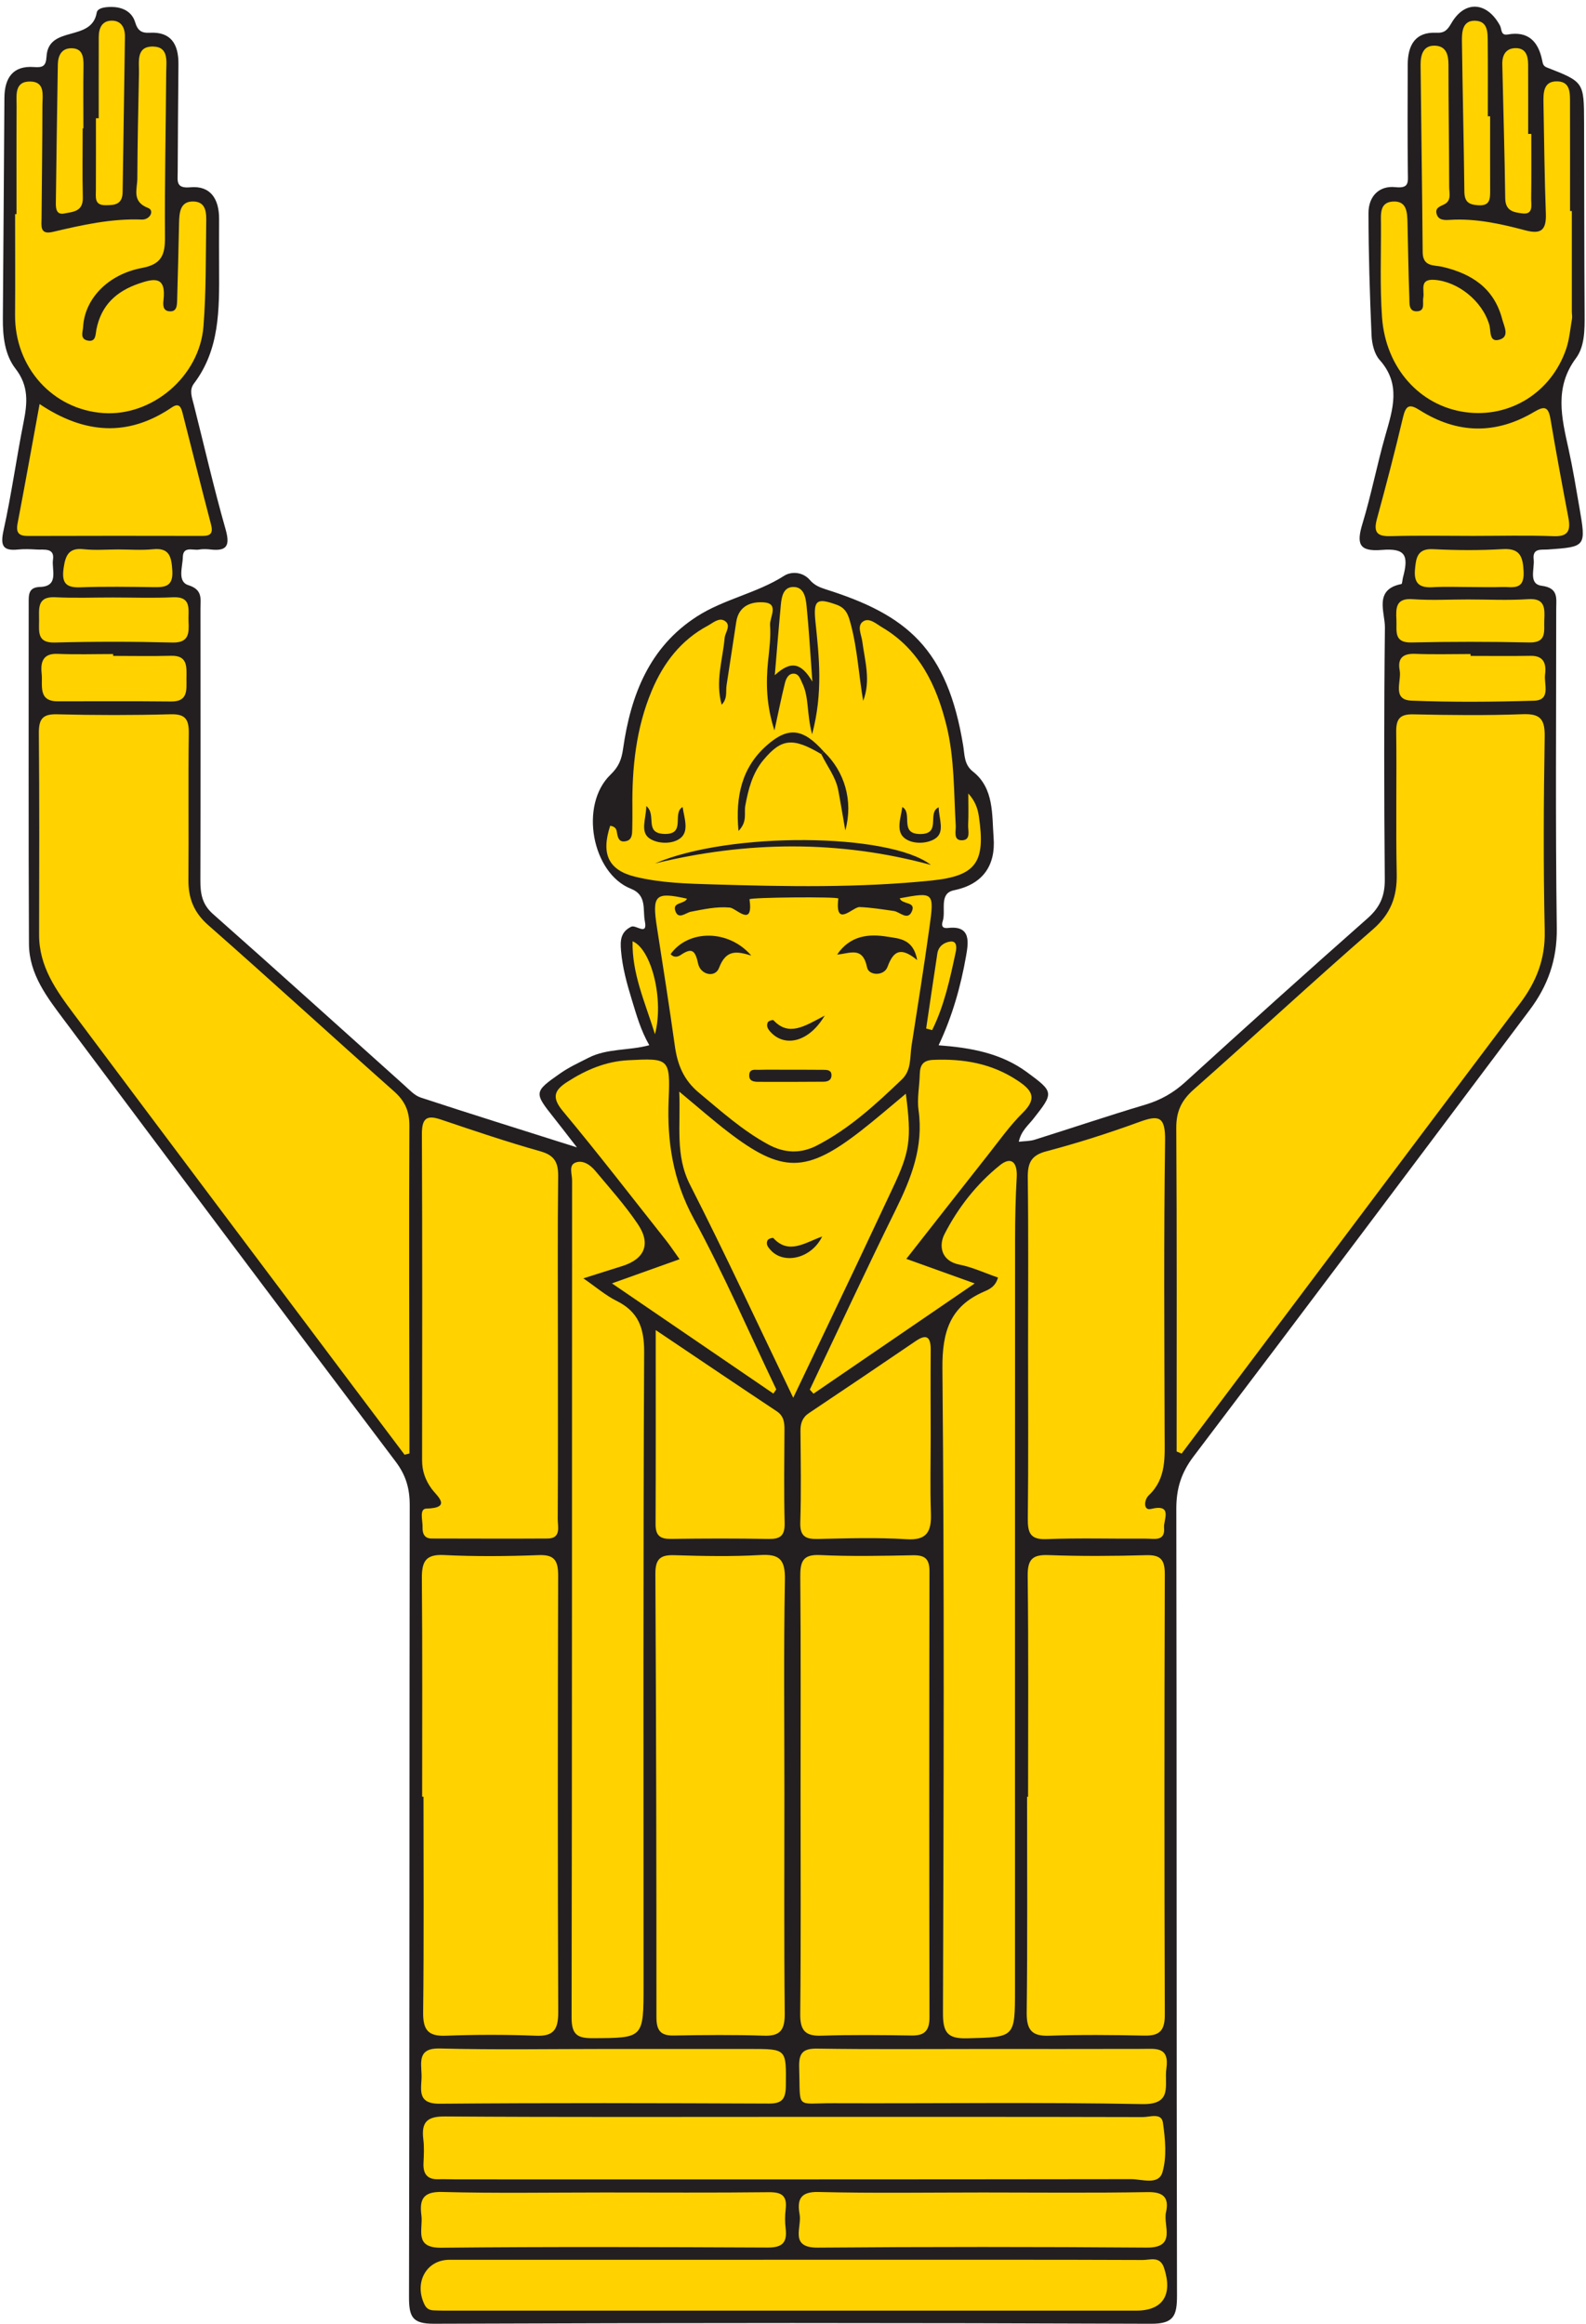 <?xml version="1.0" encoding="UTF-8" standalone="no"?><svg xmlns="http://www.w3.org/2000/svg" xmlns:xlink="http://www.w3.org/1999/xlink" fill="#000000" height="547.8" preserveAspectRatio="xMidYMid meet" version="1" viewBox="233.8 23.9 374.0 547.8" width="374" zoomAndPan="magnify"><g><g id="change1_1"><path d="M 474.051 293.043 C 474.574 290.504 476.25 289.199 477.484 287.633 C 482.332 281.48 482.344 281.328 475.988 276.656 C 469.82 272.121 462.672 270.871 455.137 270.305 C 458.363 263.477 460.348 256.473 461.605 249.297 C 462.152 246.184 462.887 242 457.375 242.648 C 455.898 242.82 455.789 242.016 456.109 241.035 C 456.914 238.543 455.141 234.504 458.762 233.762 C 465.629 232.355 468.609 227.855 468.109 221.371 C 467.691 215.953 468.25 209.727 463.242 205.793 C 461.125 204.129 461.289 201.867 460.945 199.746 C 457.211 176.785 447.672 168.859 428.504 162.816 C 427.055 162.359 425.816 161.824 424.801 160.645 C 423.07 158.633 420.352 158.586 418.734 159.617 C 412.246 163.766 404.574 165.086 398.137 169.223 C 386.969 176.406 382.539 187.688 380.73 200.414 C 380.371 202.941 379.719 204.637 377.762 206.52 C 370.371 213.633 373.367 229.773 382.605 233.414 C 386.406 234.91 385.336 238.391 385.859 241.02 C 386.59 244.672 383.75 241.809 382.648 242.352 C 380.102 243.609 380.051 245.66 380.246 248.016 C 380.578 251.984 381.629 255.777 382.785 259.547 C 383.883 263.129 384.875 266.746 386.91 270.285 C 382.094 271.605 377.02 270.984 372.574 273.25 C 370.297 274.41 367.945 275.492 365.859 276.957 C 359.668 281.293 359.703 281.469 364.484 287.477 C 365.953 289.32 367.379 291.195 369.848 294.375 C 356.52 290.152 344.734 286.48 333.012 282.625 C 331.539 282.141 330.301 280.766 329.07 279.664 C 314.051 266.219 299.102 252.688 284 239.336 C 281.43 237.059 281.039 234.492 281.051 231.355 C 281.113 210.055 281.094 188.758 281.07 167.461 C 281.07 165.148 281.684 162.922 278.227 161.844 C 275.551 161.012 276.871 157.527 276.914 155.242 C 276.961 152.559 279.301 153.703 280.727 153.453 C 281.613 153.297 282.555 153.336 283.453 153.434 C 287.281 153.859 288.113 152.59 286.98 148.613 C 284.207 138.883 281.953 128.992 279.469 119.176 C 279.051 117.527 278.375 115.836 279.535 114.309 C 285.629 106.281 285.512 96.824 285.465 87.371 C 285.445 83.414 285.453 79.453 285.465 75.496 C 285.477 70.766 283.41 67.598 278.66 68.051 C 275.23 68.375 275.691 66.555 275.703 64.488 C 275.762 56.008 275.785 47.527 275.879 39.047 C 275.93 34.297 274.098 31.352 269.148 31.617 C 267.148 31.727 266.273 31.129 265.66 29.117 C 264.941 26.758 262.895 25.672 260.551 25.555 C 259.105 25.48 256.82 25.633 256.609 26.875 C 255.422 33.922 245.223 29.723 244.773 37.219 C 244.637 39.547 243.875 39.855 241.762 39.703 C 236.938 39.348 234.867 42.168 234.84 46.969 C 234.738 64.305 234.594 81.637 234.473 98.973 C 234.441 103.199 234.934 107.566 237.453 110.805 C 240.633 114.891 240.262 118.91 239.355 123.457 C 237.668 131.922 236.5 140.504 234.637 148.926 C 233.824 152.594 234.52 153.801 238.062 153.441 C 239.508 153.297 240.984 153.355 242.438 153.445 C 244.133 153.551 246.734 152.953 246.293 155.852 C 245.945 158.145 247.809 162.129 243.219 162.262 C 240.469 162.344 240.566 164.137 240.566 166.105 C 240.578 192.867 240.496 219.633 240.629 246.398 C 240.664 253.602 244.961 259.062 248.965 264.414 C 274.949 299.145 300.965 333.852 327.105 368.453 C 329.52 371.648 330.422 374.773 330.418 378.738 C 330.324 440.941 330.402 503.141 330.25 565.34 C 330.238 570.094 331.062 571.691 336.113 571.676 C 392.488 571.457 448.867 571.453 505.242 571.68 C 510.594 571.699 511.363 569.797 511.352 564.969 C 511.219 503.172 511.301 441.375 511.191 379.578 C 511.184 374.805 512.344 371.066 515.254 367.23 C 541.805 332.242 568.156 297.094 594.531 261.965 C 598.762 256.328 601.012 250.172 600.91 242.699 C 600.574 217.641 600.785 192.578 600.777 167.516 C 600.777 164.961 601.375 162.508 597.355 161.984 C 594.16 161.57 595.715 157.984 595.461 155.77 C 595.141 153.039 597.27 153.547 598.816 153.438 C 607.82 152.793 607.84 152.793 606.25 143.562 C 605.449 138.934 604.691 134.293 603.68 129.715 C 602.059 122.379 600.285 115.258 605.434 108.34 C 607.508 105.555 607.496 101.633 607.473 97.992 C 607.379 82.914 607.391 67.836 607.348 52.758 C 607.32 43.234 607.312 43.215 598.57 39.805 C 597.711 39.469 597.617 38.91 597.473 38.172 C 596.562 33.609 594.109 31.184 589.355 32.027 C 587.637 32.336 587.988 30.793 587.508 29.914 C 584.449 24.293 579.242 23.926 576.094 29.305 C 575.121 30.969 574.465 31.715 572.496 31.621 C 567.555 31.383 565.77 34.523 565.758 39.141 C 565.73 47.621 565.691 56.105 565.789 64.586 C 565.816 66.836 566.145 68.371 562.879 68.02 C 559.016 67.602 556.508 70.172 556.508 74.129 C 556.516 83.727 556.812 93.328 557.227 102.922 C 557.309 104.91 557.887 107.352 559.121 108.73 C 564.254 114.453 562.238 120.41 560.469 126.605 C 558.516 133.453 557.172 140.488 555.102 147.293 C 553.641 152.078 554.227 153.98 559.629 153.539 C 565.129 153.09 566.078 154.707 564.645 160.004 C 564.496 160.539 564.477 161.531 564.266 161.574 C 557.68 162.867 560.426 168.238 560.383 171.875 C 560.148 191.664 560.18 211.457 560.352 231.246 C 560.383 235.207 559.148 237.852 556.25 240.41 C 541.828 253.133 527.539 266.016 513.312 278.969 C 510.496 281.527 507.48 283.234 503.883 284.305 C 495.137 286.91 486.48 289.84 477.77 292.57 C 476.641 292.922 475.398 292.883 474.051 293.043" fill="#231f20"/></g><g id="change2_1"><path d="M 330.352 366.523 C 329.969 366.621 329.59 366.723 329.203 366.82 C 325.188 361.484 321.16 356.152 317.148 350.809 C 295.148 321.512 273.129 292.238 251.184 262.895 C 247.066 257.387 243.004 251.762 243.02 244.25 C 243.047 228.434 243.109 212.613 242.961 196.801 C 242.93 193.406 243.82 192.195 247.242 192.281 C 256.164 192.508 265.105 192.516 274.031 192.277 C 277.469 192.188 278.367 193.402 278.32 196.785 C 278.156 208.27 278.332 219.758 278.23 231.242 C 278.191 235.656 279.504 238.992 282.906 241.984 C 297.609 254.91 312.055 268.152 326.699 281.148 C 329.266 283.422 330.355 285.762 330.34 289.328 C 330.215 313.43 330.32 337.531 330.352 361.633 C 330.355 363.262 330.352 364.891 330.352 366.523" fill="#ffd200"/></g><g id="change2_2"><path d="M 512.445 366.555 C 512.055 366.391 511.656 366.223 511.266 366.059 C 511.266 340.652 511.344 315.246 511.18 289.84 C 511.156 285.855 512.43 283.254 515.312 280.711 C 529.445 268.227 543.285 255.379 557.512 243.012 C 561.734 239.34 563.285 235.312 563.164 229.824 C 562.926 218.711 563.188 207.586 563.043 196.469 C 563 193.281 563.98 192.227 567.094 192.293 C 575.664 192.48 584.25 192.574 592.812 192.262 C 596.852 192.113 598.133 193.227 598.059 197.547 C 597.805 212.809 597.727 228.082 598.066 243.34 C 598.219 250.02 596.051 255.383 592.234 260.438 C 576.32 281.539 560.457 302.68 544.574 323.809 C 533.867 338.055 523.156 352.305 512.445 366.555" fill="#ffd200"/></g><g id="change3_1"><path d="M 403.98 190.027 C 405.414 188.516 404.91 186.922 405.125 185.504 C 405.887 180.492 406.652 175.48 407.422 170.469 C 408.027 166.555 411.164 165.676 413.973 165.898 C 417.613 166.184 415.254 169.426 415.391 171.254 C 415.598 174.039 415.215 176.887 414.926 179.691 C 414.375 185.02 414.531 190.246 416.426 196.082 C 417.348 191.84 418.039 188.391 418.879 184.98 C 419.137 183.93 419.676 182.684 420.953 182.699 C 422.234 182.715 422.551 184.055 423.023 185.027 C 424.602 188.289 423.996 192.102 425.305 196.996 C 427.926 187.105 426.949 178.734 426.082 170.348 C 425.562 165.293 426.461 164.785 431.102 166.461 C 433.445 167.305 433.898 169.07 434.441 171.113 C 436.012 177.004 436.305 183.102 437.348 189.109 C 439.191 184.371 437.754 179.738 437.133 175.07 C 436.922 173.484 435.801 171.398 437.359 170.379 C 438.797 169.434 440.453 170.977 441.836 171.793 C 450.547 176.934 454.637 185.367 457 194.953 C 458.906 202.684 458.699 210.633 459.176 218.512 C 459.254 219.824 458.504 222.082 460.727 221.977 C 462.812 221.875 462.031 219.672 462.102 218.336 C 462.23 215.879 462.137 213.41 462.137 210.945 C 463.754 212.723 464.355 214.484 464.625 216.301 C 466.242 227.207 464.027 230.387 453.41 231.473 C 436.332 233.215 419.191 232.895 402.07 232.387 C 395.891 232.203 389.676 232.059 383.602 230.574 C 377.336 229.043 375.484 225.285 377.688 218.566 C 378.473 218.66 379.105 219.039 379.234 219.859 C 379.457 221.246 379.676 222.633 381.504 222.164 C 382.832 221.828 382.867 220.566 382.891 219.422 C 382.926 217.727 382.945 216.031 382.926 214.34 C 382.816 204.848 383.789 195.543 387.488 186.727 C 390.25 180.145 394.395 174.785 400.648 171.43 C 401.895 170.766 403.324 169.398 404.68 170.246 C 406.34 171.285 404.793 172.949 404.676 174.316 C 404.23 179.43 402.426 184.484 403.98 190.027" fill="#ffd200"/></g><g id="change3_2"><path d="M 475.996 447.445 C 476.074 447.445 476.152 447.445 476.234 447.445 C 476.234 430.113 476.355 412.781 476.141 395.453 C 476.09 391.395 477.32 390.348 481.082 390.484 C 488.73 390.77 496.398 390.715 504.055 390.504 C 507.336 390.414 508.48 391.398 508.473 394.922 C 508.363 429.582 508.359 464.246 508.473 498.906 C 508.484 502.707 507.102 503.82 503.668 503.75 C 496.195 503.598 488.711 503.523 481.242 503.777 C 477.211 503.918 475.859 502.547 475.91 498.297 C 476.113 481.348 475.996 464.395 475.996 447.445" fill="#ffd200"/></g><g id="change3_3"><path d="M 333.664 447.434 C 333.559 447.434 333.453 447.434 333.348 447.434 C 333.348 430.297 333.43 413.16 333.281 396.027 C 333.246 392.062 334.113 390.258 338.438 390.469 C 345.895 390.836 353.387 390.77 360.852 390.488 C 364.578 390.348 365.43 391.801 365.418 395.355 C 365.32 429.633 365.305 463.91 365.438 498.191 C 365.453 502.293 364.383 503.945 360.219 503.781 C 353.121 503.504 345.996 503.516 338.895 503.777 C 334.844 503.93 333.531 502.508 333.582 498.281 C 333.781 481.336 333.664 464.383 333.664 447.434" fill="#ffd200"/></g><g id="change3_4"><path d="M 418.77 446.551 C 418.77 463.879 418.672 481.203 418.848 498.527 C 418.887 502.402 417.824 503.902 413.961 503.77 C 406.855 503.531 399.742 503.613 392.633 503.73 C 389.559 503.781 388.594 502.527 388.594 499.375 C 388.602 464.535 388.531 429.699 388.348 394.863 C 388.332 391.277 389.633 390.406 392.844 390.508 C 399.586 390.715 406.348 390.855 413.074 390.469 C 417.52 390.211 418.98 391.414 418.891 396.27 C 418.582 413.023 418.773 429.789 418.77 446.551" fill="#ffd200"/></g><g id="change3_5"><path d="M 422.586 447.168 C 422.586 430.023 422.672 412.879 422.516 395.734 C 422.484 392.086 423.016 390.273 427.164 390.473 C 434.441 390.82 441.75 390.664 449.043 390.523 C 451.762 390.473 452.988 391.219 452.98 394.285 C 452.914 429.328 452.914 464.371 452.984 499.414 C 452.988 502.605 451.812 503.77 448.809 503.727 C 441.699 503.621 434.578 503.543 427.473 503.77 C 423.703 503.887 422.461 502.574 422.504 498.602 C 422.691 481.461 422.586 464.312 422.586 447.168" fill="#ffd200"/></g><g id="change2_3"><path d="M 469.141 325.059 C 465.949 323.957 463.082 322.602 460.074 322.016 C 455.602 321.141 455.184 317.449 456.508 314.852 C 459.707 308.578 464.121 302.973 469.586 298.582 C 472.27 296.422 473.746 297.879 473.555 301.387 C 473.285 306.266 473.164 311.16 473.164 316.051 C 473.137 374.984 473.148 433.914 473.148 492.848 C 473.148 504.336 473.141 504.09 461.852 504.387 C 457.234 504.508 456.148 503.043 456.164 498.422 C 456.32 447.773 456.5 397.125 456.035 346.48 C 455.953 337.695 457.914 331.824 465.801 328.391 C 467.039 327.852 468.527 327.234 469.141 325.059" fill="#ffd200"/></g><g id="change2_4"><path d="M 371.367 325.246 C 374.395 327.332 376.633 329.285 379.188 330.551 C 384.238 333.059 385.727 336.805 385.699 342.629 C 385.453 392.367 385.559 442.109 385.559 491.852 C 385.559 504.445 385.559 504.293 373.57 504.359 C 369.863 504.375 368.578 503.488 368.586 499.395 C 368.711 433.641 368.668 367.887 368.703 302.129 C 368.707 300.73 367.902 298.688 369.355 298.023 C 371.109 297.227 372.934 298.414 374.145 299.867 C 377.602 303.996 381.227 308.027 384.227 312.492 C 387.379 317.184 385.789 320.727 380.449 322.375 C 377.715 323.219 374.992 324.098 371.367 325.246" fill="#ffd200"/></g><g id="change3_6"><path d="M 476.234 341.688 C 476.234 328.32 476.336 314.953 476.164 301.586 C 476.117 298.07 476.91 296.25 480.52 295.301 C 487.906 293.352 495.223 291.02 502.414 288.395 C 506.91 286.758 508.629 286.879 508.543 292.746 C 508.215 315.902 508.375 339.062 508.434 362.223 C 508.445 367.32 508.898 372.41 504.727 376.355 C 503.539 377.477 503.383 380.059 505.223 379.605 C 510.473 378.312 508.133 382.254 508.297 383.98 C 508.617 387.344 505.934 386.594 504.078 386.605 C 496.242 386.66 488.398 386.414 480.574 386.719 C 476.715 386.871 476.133 385.227 476.172 381.789 C 476.324 368.426 476.234 355.059 476.234 341.688" fill="#ffd200"/></g><g id="change3_7"><path d="M 365.359 340.719 C 365.359 354.469 365.395 368.219 365.32 381.965 C 365.312 383.801 366.188 386.551 362.922 386.574 C 353.809 386.633 344.691 386.582 335.578 386.574 C 333.855 386.574 333.395 385.355 333.449 383.938 C 333.508 382.379 332.598 379.562 334.348 379.52 C 340.539 379.363 336.773 376.492 335.602 374.883 C 334.094 372.801 333.336 370.695 333.336 368.137 C 333.363 342.52 333.402 316.902 333.289 291.289 C 333.27 287.562 334.363 286.656 337.738 287.801 C 345.512 290.426 353.289 293.062 361.172 295.281 C 364.457 296.207 365.461 297.785 365.422 301.164 C 365.27 314.348 365.359 327.531 365.359 340.719" fill="#ffd200"/></g><g id="change2_5"><path d="M 445.969 235.652 C 454.027 234.164 454.129 234.18 452.969 242.562 C 451.68 251.863 450.199 261.137 448.754 270.414 C 448.328 273.145 448.77 276.145 446.488 278.336 C 440.336 284.238 434.066 289.98 426.473 293.91 C 422.594 295.918 418.762 295.746 414.949 293.68 C 408.93 290.414 403.855 285.848 398.598 281.473 C 395.02 278.496 393.559 274.902 392.941 270.473 C 391.641 261.172 390.184 251.895 388.734 242.621 C 387.523 234.832 388.266 234.078 395.805 235.746 C 395.18 237.066 392.395 236.527 393.02 238.543 C 393.734 240.844 395.508 239.051 396.719 238.82 C 399.762 238.246 402.723 237.562 405.902 237.844 C 407.406 237.973 411.5 242.711 410.547 235.895 C 410.48 235.422 431.547 235.238 431.488 235.711 C 430.637 242.797 434.898 237.66 436.504 237.723 C 439.258 237.832 441.906 238.266 444.605 238.652 C 445.98 238.848 447.883 241.074 448.863 238.656 C 449.793 236.371 446.504 237.176 445.969 235.652" fill="#ffd200"/></g><g id="change3_8"><path d="M 421.316 522.906 C 448.648 522.906 475.98 522.887 503.312 522.957 C 504.953 522.961 507.688 521.871 508.031 524.27 C 508.586 528.125 508.984 532.387 507.914 535.984 C 506.996 539.07 503.094 537.582 500.535 537.586 C 447.539 537.664 394.547 537.645 341.551 537.641 C 340.094 537.641 338.637 537.562 337.18 537.609 C 334.633 537.688 333.547 536.441 333.664 533.84 C 333.75 531.961 333.855 530.055 333.625 528.199 C 333.105 524.008 334.637 522.777 338.773 522.809 C 366.285 523 393.801 522.906 421.316 522.906" fill="#ffd200"/></g><g id="change3_9"><path d="M 421.25 556.59 C 427.992 556.59 434.734 556.59 441.473 556.59 C 462.07 556.59 482.668 556.562 503.266 556.645 C 505.047 556.648 507.367 555.633 508.316 558.559 C 510.379 564.902 508.004 568.586 501.73 568.586 C 447.957 568.59 394.188 568.59 340.414 568.586 C 338.957 568.586 337.496 568.594 336.043 568.523 C 335.117 568.48 334.391 568.16 333.898 567.145 C 331.391 561.949 334.328 556.598 339.785 556.598 C 366.941 556.586 394.098 556.59 421.25 556.59" fill="#ffd200"/></g><g id="change3_10"><path d="M 237.359 74.379 C 237.473 74.379 237.586 74.379 237.695 74.379 C 237.695 65.906 237.664 57.434 237.715 48.961 C 237.73 46.426 237.105 43.047 240.969 43.117 C 244.523 43.18 243.801 46.422 243.801 48.719 C 243.797 57.562 243.66 66.41 243.598 75.258 C 243.586 77.086 243.105 79.305 246.258 78.562 C 253.164 76.938 260.078 75.379 267.25 75.66 C 269.148 75.734 270.293 73.535 268.73 72.93 C 264.809 71.418 266.172 68.512 266.184 65.98 C 266.227 57.703 266.395 49.426 266.57 41.148 C 266.629 38.457 265.812 34.766 269.961 34.875 C 273.656 34.973 273.008 38.43 272.992 40.961 C 272.906 53.945 272.609 66.93 272.703 79.914 C 272.73 84.16 271.754 86.219 267.281 87.062 C 259.148 88.594 253.758 94.438 253.402 100.934 C 253.34 102.09 252.57 103.797 254.48 104.184 C 256.457 104.586 256.301 102.742 256.527 101.59 C 257.672 95.793 261.266 92.57 266.52 90.754 C 270.242 89.461 272.996 89.031 272.359 94.605 C 272.242 95.629 272.129 97.09 273.633 97.273 C 275.52 97.508 275.535 95.906 275.574 94.629 C 275.758 88.609 275.883 82.586 276.02 76.566 C 276.074 73.996 276.254 71.234 279.555 71.402 C 282.574 71.559 282.461 74.363 282.426 76.586 C 282.309 84.676 282.414 92.793 281.777 100.844 C 280.844 112.66 269.699 122.051 258.203 121.273 C 246.195 120.461 237.25 110.477 237.352 98.094 C 237.414 90.188 237.359 82.281 237.359 74.379" fill="#ffd200"/></g><g id="change3_11"><path d="M 604.035 73.645 C 604.176 73.645 604.316 73.645 604.457 73.645 C 604.457 81.559 604.457 89.473 604.461 97.387 C 604.461 97.949 604.594 98.531 604.496 99.074 C 604.078 101.477 603.879 103.965 603.094 106.238 C 599.547 116.496 589.801 122.496 579.336 121.055 C 568.637 119.582 560.551 110.68 559.699 98.66 C 559.184 91.348 559.492 83.969 559.449 76.621 C 559.434 74.359 559.125 71.629 562.195 71.414 C 565.609 71.176 565.645 74.012 565.707 76.531 C 565.848 82.371 565.918 88.211 566.141 94.047 C 566.191 95.395 565.902 97.504 568.133 97.27 C 569.926 97.082 569.203 95.242 569.43 94.062 C 569.766 92.32 568.391 89.617 572.039 89.867 C 577.57 90.246 583.348 94.832 584.992 100.453 C 585.422 101.914 584.895 104.633 587.312 103.992 C 589.895 103.312 588.48 100.844 588.059 99.211 C 586.121 91.742 580.742 88.391 573.898 86.789 C 571.961 86.34 569.312 86.852 569.285 83.336 C 569.172 68.641 568.938 53.945 568.793 39.25 C 568.77 36.809 569.414 34.48 572.344 34.676 C 574.809 34.844 575.371 36.781 575.367 39.164 C 575.363 48.773 575.523 58.383 575.539 67.992 C 575.539 69.383 576.113 71.141 574.453 72.023 C 573.477 72.547 572.191 72.828 572.555 74.262 C 572.969 75.902 574.508 75.801 575.742 75.727 C 581.824 75.352 587.699 76.664 593.5 78.199 C 597.129 79.16 598.473 78.211 598.332 74.285 C 598.016 65.625 597.93 56.961 597.773 48.297 C 597.73 45.766 597.711 42.934 601.137 43.082 C 604.195 43.215 604.02 45.941 604.027 48.211 C 604.051 56.688 604.035 65.168 604.035 73.645" fill="#ffd200"/></g><g id="change2_6"><path d="M 420.852 353.395 C 412.504 336.066 404.824 319.473 396.531 303.215 C 392.945 296.184 394.348 289.254 393.973 281.227 C 398.441 284.926 401.887 287.965 405.516 290.746 C 418.246 300.512 423.938 300.465 436.754 290.512 C 440.297 287.762 443.688 284.801 447.41 281.715 C 448.812 292.52 448.379 295.359 444.254 304.086 C 441.375 310.172 438.539 316.277 435.652 322.359 C 430.863 332.441 426.043 342.512 420.852 353.395" fill="#ffd200"/></g><g id="change2_7"><path d="M 416.855 351.418 C 416.625 351.746 416.395 352.074 416.168 352.406 C 403.648 343.863 391.133 335.32 378.105 326.43 C 383.824 324.387 388.727 322.637 394.051 320.734 C 392.762 318.938 391.859 317.562 390.844 316.277 C 382.773 306.086 374.828 295.773 366.512 285.801 C 363.727 282.461 364.645 280.809 367.625 278.895 C 372.023 276.074 376.684 274.102 381.922 273.828 C 391.559 273.332 391.883 273.348 391.477 283.172 C 391.066 293.141 392.535 302.227 397.398 311.188 C 404.492 324.246 410.426 337.973 416.855 351.418" fill="#ffd200"/></g><g id="change2_8"><path d="M 425.633 352.434 C 425.34 352.113 425.051 351.793 424.762 351.473 C 431.496 337.32 438.094 323.098 445.027 309.051 C 448.691 301.621 451.621 294.234 450.406 285.617 C 450.02 282.883 450.625 280.004 450.691 277.188 C 450.742 274.977 451.434 273.844 453.887 273.742 C 460.965 273.445 467.613 274.559 473.707 278.59 C 477.004 280.766 478.594 282.66 474.984 286.215 C 471.977 289.18 469.48 292.719 466.836 296.066 C 460.438 304.164 454.082 312.301 447.523 320.656 C 453.074 322.648 457.898 324.383 463.645 326.445 C 450.371 335.52 438 343.977 425.633 352.434" fill="#ffd200"/></g><g id="change3_12"><path d="M 388.426 337.441 C 398.68 344.332 407.789 350.492 416.949 356.57 C 418.598 357.664 418.797 359.129 418.785 360.902 C 418.742 368.238 418.645 375.582 418.828 382.914 C 418.902 385.996 417.723 386.727 414.988 386.676 C 407.344 386.535 399.691 386.559 392.043 386.664 C 389.574 386.699 388.379 385.984 388.395 383.211 C 388.461 368.375 388.426 353.539 388.426 337.441" fill="#ffd200"/></g><g id="change3_13"><path d="M 453.266 362.449 C 453.266 368.48 453.105 374.52 453.32 380.543 C 453.477 384.914 452.418 387.055 447.562 386.742 C 440.656 386.301 433.699 386.523 426.77 386.68 C 423.93 386.742 422.406 386.246 422.52 382.75 C 422.75 375.594 422.625 368.426 422.562 361.266 C 422.547 359.418 422.992 358.055 424.578 356.996 C 433 351.375 441.387 345.699 449.766 340.008 C 452.359 338.246 453.289 339.125 453.27 342.09 C 453.223 348.875 453.254 355.664 453.266 362.449" fill="#ffd200"/></g><g id="change3_14"><path d="M 243.137 119.145 C 253.723 126.238 264.012 126.938 274.309 119.941 C 276.109 118.719 276.527 120 276.867 121.328 C 279.105 130.059 281.27 138.812 283.559 147.527 C 284.102 149.598 283.473 150.238 281.531 150.234 C 267.855 150.207 254.176 150.199 240.496 150.246 C 238.422 150.254 237.488 149.684 237.945 147.293 C 239.703 138.117 241.344 128.918 243.137 119.145" fill="#ffd200"/></g><g id="change3_15"><path d="M 581.07 150.23 C 574.699 150.23 568.324 150.105 561.953 150.285 C 558.938 150.371 557.531 149.781 558.488 146.266 C 560.656 138.309 562.754 130.324 564.641 122.293 C 565.32 119.398 566.18 119.062 568.598 120.594 C 577.43 126.191 586.496 126.359 595.484 121.047 C 597.871 119.633 598.902 119.578 599.422 122.668 C 600.727 130.438 602.176 138.188 603.645 145.93 C 604.219 148.945 603.621 150.426 600.191 150.297 C 593.824 150.062 587.445 150.23 581.07 150.23" fill="#ffd200"/></g><g id="change2_9"><path d="M 465.598 540.73 C 478.535 540.73 491.473 540.871 504.406 540.645 C 508.09 540.578 509.555 541.871 508.754 545.406 C 508.039 548.531 511.352 553.773 504.258 553.723 C 478.383 553.531 452.508 553.523 426.633 553.73 C 419.855 553.785 422.922 548.93 422.363 545.914 C 421.727 542.445 422.496 540.516 426.785 540.617 C 439.719 540.934 452.66 540.73 465.598 540.73" fill="#ffd200"/></g><g id="change2_10"><path d="M 465.402 506.898 C 477.992 506.898 490.578 506.922 503.164 506.883 C 506.312 506.871 509.605 506.297 508.848 511.512 C 508.289 515.352 510.512 520.043 503.129 519.898 C 478.871 519.422 454.602 519.781 430.336 519.688 C 421.223 519.648 422.59 521.367 422.254 511.285 C 422.141 507.816 423.152 506.77 426.547 506.82 C 439.496 507.016 452.449 506.898 465.402 506.898" fill="#ffd200"/></g><g id="change2_11"><path d="M 376.285 540.73 C 389.211 540.73 402.133 540.816 415.055 540.668 C 418.066 540.633 419.48 541.418 419.066 544.723 C 418.883 546.203 418.883 547.746 419.066 549.227 C 419.488 552.676 418.148 553.727 414.812 553.711 C 389.152 553.594 363.488 553.496 337.828 553.754 C 331.332 553.82 333.605 549.398 333.176 546.152 C 332.656 542.273 333.652 540.496 338.07 540.613 C 350.801 540.949 363.547 540.73 376.285 540.73" fill="#ffd200"/></g><g id="change2_12"><path d="M 376.32 506.898 C 387.801 506.898 399.277 506.898 410.754 506.898 C 419.348 506.898 419.199 506.898 419.113 515.551 C 419.078 518.703 418.234 519.781 415.109 519.77 C 389.238 519.668 363.363 519.59 337.496 519.809 C 331.773 519.855 333.312 516.051 333.211 512.996 C 333.109 509.914 332.297 506.648 337.52 506.785 C 350.445 507.129 363.387 506.898 376.32 506.898" fill="#ffd200"/></g><g id="change3_16"><path d="M 580.578 178.074 C 580.582 178.223 580.582 178.371 580.582 178.52 C 585.309 178.52 590.035 178.578 594.758 178.5 C 597.844 178.449 598.48 180.359 598.148 182.898 C 597.848 185.195 599.605 188.961 595.539 189.078 C 585.914 189.363 576.266 189.445 566.652 189.062 C 561.949 188.875 564.352 184.488 563.863 181.926 C 563.312 179.035 564.668 177.918 567.512 178.031 C 571.863 178.203 576.223 178.074 580.578 178.074" fill="#ffd200"/></g><g id="change3_17"><path d="M 260.484 178.078 C 260.484 178.227 260.484 178.371 260.484 178.516 C 265.039 178.516 269.598 178.609 274.152 178.488 C 278.16 178.383 277.781 181.199 277.77 183.855 C 277.762 186.492 278.203 189.301 274.184 189.258 C 265.258 189.16 256.324 189.23 247.395 189.219 C 242.648 189.215 243.918 185.379 243.621 182.676 C 243.316 179.918 243.957 177.891 247.383 178.035 C 251.742 178.219 256.117 178.078 260.484 178.078" fill="#ffd200"/></g><g id="change2_13"><path d="M 260.441 164.746 C 265.156 164.746 269.879 164.918 274.586 164.695 C 279.16 164.48 278.125 167.746 278.258 170.383 C 278.398 173.188 278.367 175.465 274.441 175.363 C 265.199 175.125 255.941 175.121 246.695 175.363 C 242.609 175.469 242.992 172.949 243.016 170.27 C 243.039 167.484 242.414 164.457 246.84 164.688 C 251.363 164.922 255.906 164.738 260.441 164.746" fill="#ffd200"/></g><g id="change2_14"><path d="M 579.98 165.211 C 584.711 165.211 589.453 165.457 594.16 165.137 C 598.137 164.867 598.105 167.25 597.961 170.055 C 597.836 172.562 598.688 175.441 594.438 175.348 C 585.168 175.145 575.887 175.145 566.617 175.348 C 562.367 175.441 563.219 172.566 563.094 170.059 C 562.953 167.254 562.914 164.848 566.895 165.141 C 571.234 165.457 575.617 165.211 579.98 165.211" fill="#ffd200"/></g><g id="change3_18"><path d="M 584.648 51.32 C 584.828 51.32 585.008 51.32 585.188 51.32 C 585.188 57.129 585.172 62.941 585.195 68.75 C 585.203 70.762 585.211 72.477 582.395 72.285 C 580.207 72.141 579.141 71.555 579.117 69.043 C 578.992 57.242 578.691 45.438 578.543 33.637 C 578.512 31.371 578.684 28.656 581.73 28.789 C 584.738 28.922 584.609 31.664 584.629 33.902 C 584.684 39.707 584.648 45.516 584.648 51.32" fill="#ffd200"/></g><g id="change3_19"><path d="M 256.422 51.777 C 256.641 51.777 256.859 51.777 257.078 51.777 C 257.078 45.391 257.066 39.004 257.086 32.617 C 257.09 30.512 257.867 28.789 260.133 28.77 C 262.383 28.746 263.289 30.43 263.262 32.543 C 263.105 44.762 262.883 56.98 262.715 69.199 C 262.672 72.223 260.68 72.277 258.586 72.27 C 256.027 72.258 256.406 70.395 256.41 68.691 C 256.438 63.055 256.422 57.418 256.422 51.777" fill="#ffd200"/></g><g id="change3_20"><path d="M 253.465 54.16 C 253.406 54.16 253.352 54.16 253.293 54.16 C 253.293 59.598 253.195 65.031 253.328 70.465 C 253.41 73.812 251.008 73.812 248.965 74.223 C 247.086 74.602 246.949 73.047 246.969 71.727 C 247.098 60.859 247.266 49.992 247.438 39.129 C 247.473 37.016 248.301 35.324 250.52 35.277 C 253.266 35.215 253.531 37.242 253.488 39.539 C 253.402 44.414 253.465 49.289 253.465 54.16" fill="#ffd200"/></g><g id="change3_21"><path d="M 594.16 55.461 C 594.406 55.461 594.652 55.461 594.898 55.461 C 594.898 60.539 594.945 65.621 594.871 70.699 C 594.852 72.23 595.469 74.562 592.742 74.199 C 590.844 73.945 588.793 73.695 588.754 70.676 C 588.621 60.133 588.289 49.594 588.062 39.055 C 588.016 36.902 588.879 35.289 591.16 35.246 C 593.574 35.203 594.145 37.012 594.152 39.078 C 594.176 44.539 594.16 50 594.16 55.461" fill="#ffd200"/></g><g id="change2_15"><path d="M 261.703 153.426 C 264.43 153.426 267.176 153.648 269.879 153.371 C 273.746 152.977 274.227 155.094 274.434 158.395 C 274.66 162.066 272.848 162.352 270.164 162.312 C 264.348 162.234 258.527 162.141 252.715 162.348 C 249.285 162.469 248.301 161.27 248.809 157.766 C 249.254 154.664 250.133 152.988 253.531 153.363 C 256.227 153.66 258.977 153.426 261.703 153.426" fill="#ffd200"/></g><g id="change2_16"><path d="M 580.906 162.285 C 577.809 162.285 574.699 162.152 571.609 162.324 C 568.641 162.492 567.184 161.52 567.465 158.199 C 567.711 155.34 568.059 153.168 571.762 153.355 C 577.219 153.633 582.711 153.668 588.164 153.344 C 592.246 153.102 592.926 155.098 593.09 158.684 C 593.293 163.191 590.391 162.199 588.02 162.277 C 585.648 162.355 583.277 162.293 580.906 162.285" fill="#ffd200"/></g><g id="change3_22"><path d="M 416.508 183.066 C 417.066 176.504 417.461 171.48 417.934 166.469 C 418.113 164.57 418.512 162.379 420.723 162.273 C 423.348 162.152 423.789 164.672 423.992 166.656 C 424.547 172.121 424.855 177.617 425.367 184.578 C 422.754 180.168 420.336 179.523 416.508 183.066" fill="#ffd200"/></g><g id="change2_17"><path d="M 382.969 245.789 C 387.402 247.621 390.418 259.477 388.254 267.699 C 385.84 259.961 382.816 253.414 382.969 245.789" fill="#ffd200"/></g><g id="change2_18"><path d="M 453.609 266.73 C 453.141 266.605 452.668 266.48 452.199 266.352 C 453.074 260.457 453.938 254.559 454.84 248.664 C 455.105 246.918 456.484 246.027 457.895 245.852 C 459.488 245.652 459.398 247.273 459.18 248.285 C 457.828 254.602 456.484 260.934 453.609 266.73" fill="#ffd200"/></g><g id="change1_2"><path d="M 388.258 227.441 C 409.922 222.16 431.629 221.898 453.32 227.789 C 443.547 220.219 405.836 219.863 388.258 227.441" fill="#231f20"/></g><g id="change1_3"><path d="M 428.078 201.098 C 423.211 195.629 419.754 195.094 414.641 199.586 C 408.809 204.711 407.184 211.453 407.945 219.766 C 410.113 217.59 409.223 215.574 409.551 213.816 C 410.273 209.902 411.242 206.121 413.852 203.016 C 418.086 197.965 420.785 197.691 427.48 201.684 C 427.68 201.488 427.879 201.293 428.078 201.098" fill="#231f20"/></g><g id="change1_4"><path d="M 427.48 201.684 C 428.816 204.496 430.852 206.973 431.461 210.141 C 432.004 212.977 432.465 215.828 433.137 219.66 C 435.059 212.641 432.941 205.738 428.078 201.098 C 427.879 201.293 427.68 201.488 427.48 201.684" fill="#231f20"/></g><g id="change1_5"><path d="M 446.578 214.141 C 446.199 216.766 445.012 219.82 447.102 221.473 C 448.977 222.961 452.402 222.848 454.332 221.586 C 456.691 220.047 455.199 216.91 455.152 214.203 C 452.324 215.512 455.871 220.465 450.879 220.504 C 445.691 220.547 449.168 215.57 446.578 214.141" fill="#231f20"/></g><g id="change1_6"><path d="M 386.211 213.914 C 386.156 216.906 384.664 220.039 387.02 221.582 C 388.949 222.848 392.375 222.957 394.25 221.477 C 396.348 219.82 395.16 216.766 394.77 214.141 C 392.195 215.578 395.672 220.633 390.473 220.48 C 385.59 220.34 388.746 215.996 386.211 213.914" fill="#231f20"/></g><g id="change1_7"><path d="M 431.203 248.918 C 434.246 248.699 437.227 246.859 438.27 251.961 C 438.664 253.91 442.27 254.051 443.09 251.816 C 444.508 247.949 446.258 247.078 450.086 250.219 C 449.18 245.148 445.73 245.152 443.148 244.723 C 438.699 243.977 434.301 244.383 431.203 248.918" fill="#231f20"/></g><g id="change1_8"><path d="M 410.961 249.156 C 405.547 242.879 396.031 243.035 391.934 248.824 C 392.691 249.672 393.594 249.516 394.363 248.992 C 397.004 247.207 397.758 247.965 398.441 251.109 C 399.004 253.695 402.441 254.48 403.355 252.066 C 405.02 247.664 407.562 248.129 410.961 249.156" fill="#231f20"/></g><g id="change1_9"><path d="M 419.73 276.07 C 417.359 276.066 414.984 276.027 412.617 276.09 C 411.797 276.109 410.633 275.82 410.492 277.16 C 410.32 278.781 411.555 278.914 412.641 278.922 C 417.746 278.949 422.855 278.93 427.961 278.895 C 428.91 278.891 429.855 278.602 429.875 277.406 C 429.895 276.082 428.812 276.102 427.938 276.09 C 425.199 276.055 422.465 276.078 419.73 276.07" fill="#231f20"/></g><g id="change1_10"><path d="M 428.273 263.305 C 423.379 265.918 419.789 268.238 416.203 264.41 C 416.055 264.246 415.027 264.551 414.867 264.875 C 414.395 265.844 414.965 266.609 415.645 267.316 C 418.957 270.758 424.551 269.602 428.273 263.305" fill="#231f20"/></g><g id="change1_11"><path d="M 427.68 315.379 C 423.613 316.82 419.82 319.738 416.16 315.746 C 416.02 315.594 415.012 315.902 414.824 316.242 C 414.289 317.215 414.961 317.965 415.582 318.641 C 418.699 322.016 425.141 320.59 427.68 315.379" fill="#231f20"/></g></g></svg>